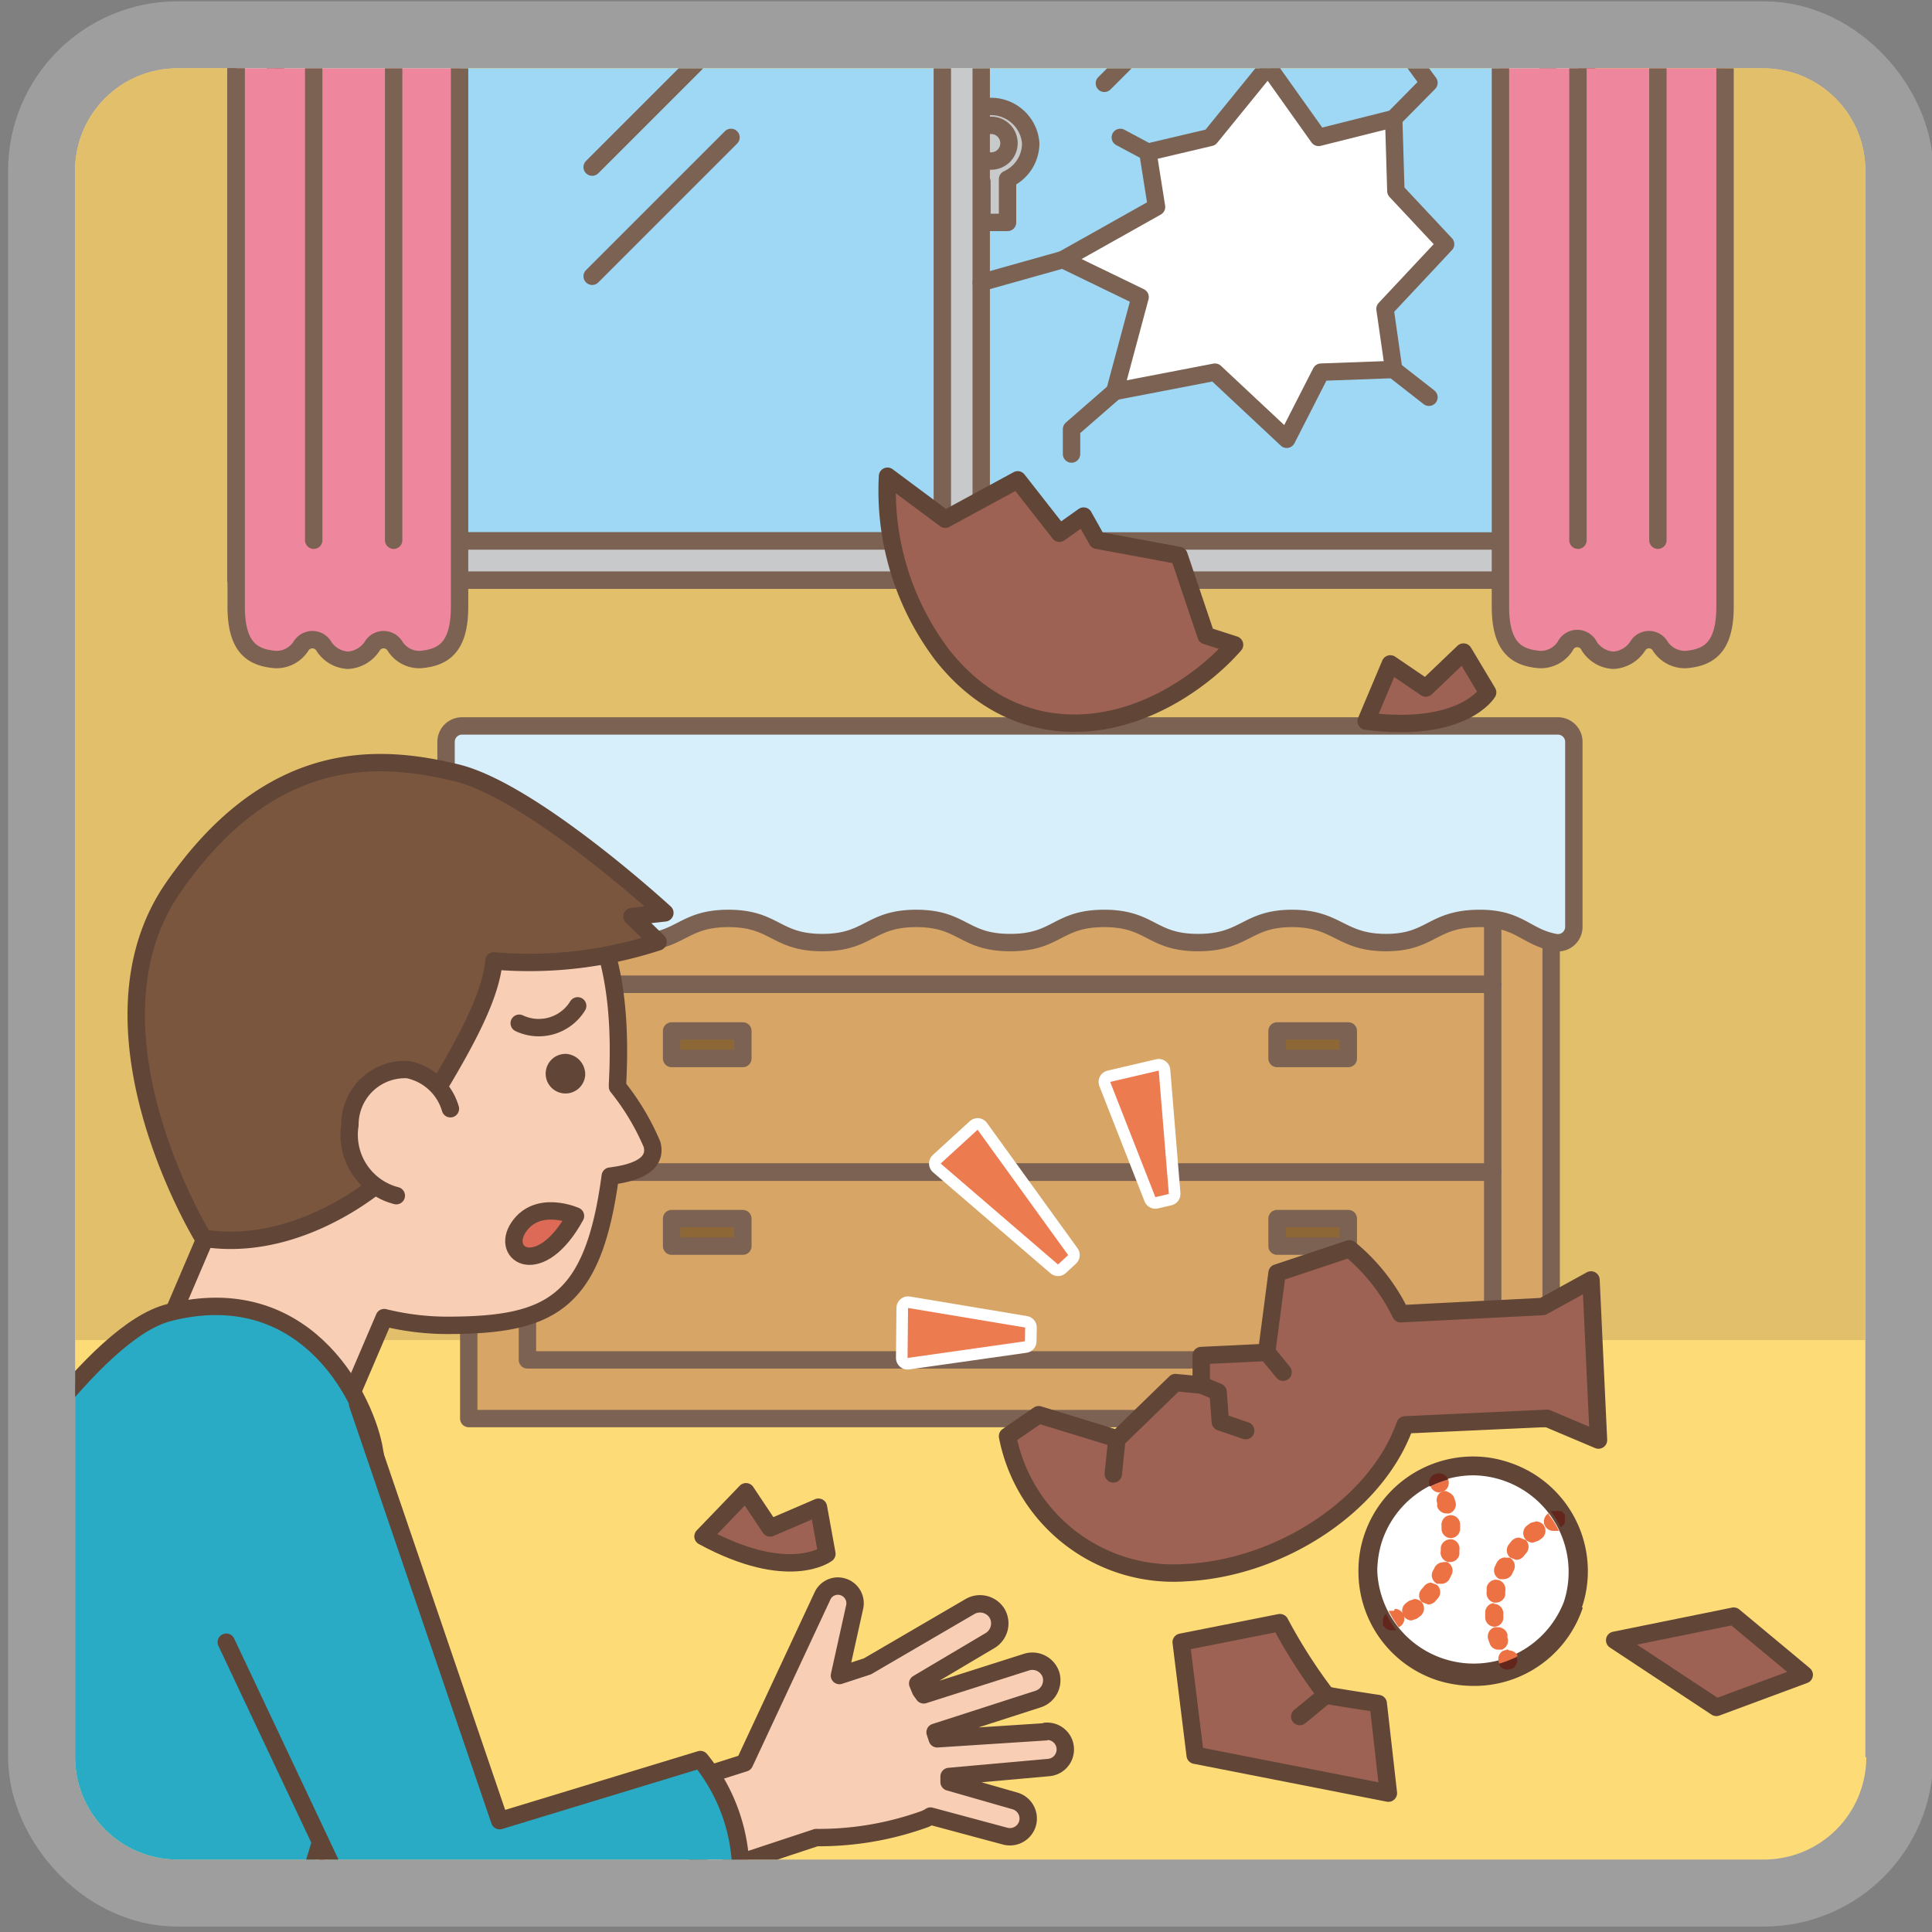 <svg xmlns="http://www.w3.org/2000/svg" xmlns:xlink="http://www.w3.org/1999/xlink" width="80" height="80" viewBox="0 0 80 80"><rect x="0" y="0" width="80" height="80" fill="#808080" stroke="none"/><defs><style>.a,.aa,.ai,.au,.v{fill:none;}.b{clip-path:url(#a);}.c{clip-path:url(#b);}.d{clip-path:url(#m);}.e{clip-path:url(#n);}.f{clip-path:url(#w);}.g{clip-path:url(#x);}.h{clip-path:url(#ag);}.i{clip-path:url(#ah);}.j{clip-path:url(#bc);}.k{clip-path:url(#bd);}.l{clip-path:url(#be);}.m{clip-path:url(#cc);}.n{clip-path:url(#cd);}.o{clip-path:url(#cy);}.p{clip-path:url(#cz);}.q{clip-path:url(#dk);}.r{clip-path:url(#dl);}.s{clip-path:url(#dn);}.t{clip-path:url(#dp);}.u{clip-path:url(#dq);}.v{stroke:#9e9e9f;stroke-miterlimit:10;stroke-width:5.55px;}.w{clip-path:url(#dr);}.x{fill:#fddc78;}.y{fill:#e2bf6a;}.z{fill:#d7a566;}.aa{stroke:#7c6253;}.aa,.ai,.au{stroke-linecap:round;stroke-linejoin:round;}.aa,.ai{stroke-width:0.72px;}.ab{fill:#8e6736;}.ac{fill:#d7eefb;}.ad{fill:#9ed8f5;}.ae{fill:#c8c9ca;}.af{fill:#ee879d;}.ag{fill:#fff;}.ah{fill:#9d6254;}.ai{stroke:#614537;}.aj{fill:#614537;}.ak{clip-path:url(#ds);}.al{clip-path:url(#du);}.am{clip-path:url(#dv);}.an{fill:#ec7243;}.ao{fill:#63261d;}.ap{clip-path:url(#dw);}.aq{fill:#f8ceb5;}.ar{fill:#7a563e;}.as{fill:#dc6a57;}.at{fill:#2aabc5;}.au{stroke:#fff;stroke-width:0.96px;}.av{fill:#ed7b50;}.aw{clip-path:url(#ec);}.ax{clip-path:url(#ee);}.ay{clip-path:url(#eg);}.az{clip-path:url(#eh);}</style><clipPath id="a"><path class="a" d="M-240.23,376.27a2.52,2.52,0,0,1-2.51,2.51h-66.53a2.52,2.52,0,0,1-2.51-2.51V309.73a2.52,2.52,0,0,1,2.51-2.5h66.53a2.52,2.52,0,0,1,2.51,2.5v66.54"/></clipPath><clipPath id="b"><rect class="a" x="-2053.28" y="-933.03" width="2099.92" height="1484.95"/></clipPath><clipPath id="m"><path class="a" d="M-138.22,376.27a2.52,2.52,0,0,1-2.51,2.5h-66.54a2.52,2.52,0,0,1-2.51-2.5V309.73a2.52,2.52,0,0,1,2.51-2.51h66.54a2.52,2.52,0,0,1,2.51,2.51v66.54"/></clipPath><clipPath id="n"><rect class="a" x="-1674.26" y="-817.22" width="2099.97" height="1484.98"/></clipPath><clipPath id="w"><path class="a" d="M-30.22,376.27a2.52,2.52,0,0,1-2.51,2.5H-99.27a2.52,2.52,0,0,1-2.51-2.5V309.73a2.52,2.52,0,0,1,2.51-2.51h66.54a2.52,2.52,0,0,1,2.51,2.51v66.54"/></clipPath><clipPath id="x"><rect class="a" x="-985.76" y="-817.11" width="2100.01" height="1485.01"/></clipPath><clipPath id="ag"><path class="a" d="M178.86,376.35a2.52,2.52,0,0,1-2.51,2.51H109.74a2.52,2.52,0,0,1-2.51-2.51V309.74a2.52,2.52,0,0,1,2.51-2.51h66.61a2.52,2.52,0,0,1,2.51,2.51v66.61"/></clipPath><clipPath id="ah"><rect class="a" x="-1214.87" y="-934.45" width="2102.32" height="1486.65"/></clipPath><clipPath id="bc"><path class="a" d="M4.8,308.14a2.19,2.19,0,0,1,.34-.34,2.19,2.19,0,0,0-.34.34m70.46.08a2.56,2.56,0,0,0-.46-.47,2.05,2.05,0,0,1,.46.47m-.33,69.93.24-.25-.24.25"/></clipPath><clipPath id="bd"><rect class="a" x="-879.76" y="-933.09" width="2100.01" height="1485.01"/></clipPath><clipPath id="be"><path class="a" d="M75.78,376.27a2.52,2.52,0,0,1-2.51,2.51H6.73a2.52,2.52,0,0,1-2.51-2.51V309.73a2.52,2.52,0,0,1,2.51-2.51H73.27a2.52,2.52,0,0,1,2.51,2.51v66.54"/></clipPath><clipPath id="cc"><path class="a" d="M-240.22,273.27a2.51,2.51,0,0,1-2.51,2.5h-66.54a2.51,2.51,0,0,1-2.51-2.5V206.73a2.52,2.52,0,0,1,2.51-2.51h66.54a2.52,2.52,0,0,1,2.51,2.51v66.54"/></clipPath><clipPath id="cd"><rect class="a" x="-1193.1" y="-19.97" width="2100.01" height="1485.01"/></clipPath><clipPath id="cy"><path class="a" d="M-138.22,273.27a2.51,2.51,0,0,1-2.51,2.5h-66.54a2.51,2.51,0,0,1-2.51-2.5V206.73a2.52,2.52,0,0,1,2.51-2.51h66.54a2.52,2.52,0,0,1,2.51,2.51v66.54"/></clipPath><clipPath id="cz"><rect class="a" x="-1498.47" y="-19.97" width="2100.01" height="1485.01"/></clipPath><clipPath id="dk"><path class="a" d="M-238.95,72.81a4.24,4.24,0,0,1-4.24,4.24h-65.62A4.24,4.24,0,0,1-313,72.81V7.19A4.24,4.24,0,0,1-308.81,3h65.62a4.24,4.24,0,0,1,4.24,4.24V72.81"/></clipPath><clipPath id="dl"><polyline class="a" points="-295.51 51.05 -269.28 51.05 -269.28 38.36 -295.51 38.36 -295.51 51.05"/></clipPath><clipPath id="dn"><rect class="a" x="-356.89" y="-146.68" width="1296.63" height="916.91"/></clipPath><clipPath id="dp"><path class="a" d="M-29.25,72.55a4.2,4.2,0,0,1-4.2,4.2h-65.1a4.2,4.2,0,0,1-4.2-4.2V7.45a4.2,4.2,0,0,1,4.2-4.2h65.1a4.2,4.2,0,0,1,4.2,4.2v65.1"/></clipPath><clipPath id="dq"><rect class="a" x="-146.24" y="-241.31" width="1286.24" height="909.56"/></clipPath><clipPath id="dr"><path class="a" d="M77.28,72.76A4.24,4.24,0,0,1,73,77H7.35a4.24,4.24,0,0,1-4.24-4.24V7.06A4.23,4.23,0,0,1,7.35,2.83H73a4.23,4.23,0,0,1,4.24,4.23v65.7"/></clipPath><clipPath id="ds"><polyline class="a" points="61.48 69.15 64.8 69.15 64.8 62.57 61.48 62.57 61.48 69.15"/></clipPath><clipPath id="du"><rect class="a" x="-278.33" y="-243.95" width="1298.04" height="917.9"/></clipPath><clipPath id="dv"><rect class="a" x="-278.31" y="-243.95" width="1298.04" height="917.9"/></clipPath><clipPath id="dw"><polyline class="a" points="57.26 67.52 60.55 67.52 60.55 60.98 57.26 60.98 57.26 67.52"/></clipPath><clipPath id="ec"><path class="a" d="M188,72.6a4.2,4.2,0,0,1-4.21,4.2H118.6a4.21,4.21,0,0,1-4.21-4.2V7.4a4.21,4.21,0,0,1,4.21-4.2h65.19A4.2,4.2,0,0,1,188,7.4V72.6"/></clipPath><clipPath id="ee"><polyline class="a" points="149.69 14.47 182.37 14.47 182.37 4.39 149.69 4.39 149.69 14.47"/></clipPath><clipPath id="eg"><polyline class="a" points="-279.97 184 -247.19 184 -247.19 154.01 -279.97 154.01 -279.97 184"/></clipPath><clipPath id="eh"><path class="a" d="M-239.33,168.28a4.2,4.2,0,0,1-4.21,4.21h-65.3a4.21,4.21,0,0,1-4.22-4.21V103a4.22,4.22,0,0,1,4.22-4.22h65.3a4.21,4.21,0,0,1,4.21,4.22v65.3"/></clipPath></defs><rect class="v" x="3.11" y="2.83" width="74.17" height="74.17" rx="4.24"/><g class="w"><rect class="x" x="3.08" y="2.81" width="74.22" height="74.22"/><rect class="y" x="3.08" y="2.81" width="74.22" height="52.68"/><rect class="z" x="19.41" y="30.56" width="44.82" height="28.18"/><rect class="aa" x="19.41" y="30.56" width="44.82" height="28.18"/><rect class="z" x="21.84" y="32.99" width="39.97" height="7.77"/><rect class="aa" x="21.84" y="32.99" width="39.97" height="7.77"/><rect class="z" x="21.84" y="40.76" width="39.97" height="7.77"/><rect class="aa" x="21.84" y="40.76" width="39.97" height="7.77"/><rect class="z" x="21.84" y="48.54" width="39.97" height="7.77"/><rect class="aa" x="21.84" y="48.54" width="39.97" height="7.77"/><rect class="ab" x="52.88" y="50.46" width="2.95" height="1.14"/><rect class="aa" x="52.88" y="50.46" width="2.95" height="1.14"/><rect class="ab" x="27.81" y="50.46" width="2.95" height="1.14"/><rect class="aa" x="27.81" y="50.46" width="2.95" height="1.14"/><rect class="ab" x="52.88" y="42.69" width="2.95" height="1.14"/><rect class="aa" x="52.88" y="42.69" width="2.95" height="1.14"/><rect class="ab" x="27.81" y="42.69" width="2.95" height="1.14"/><rect class="aa" x="27.81" y="42.69" width="2.95" height="1.14"/><rect class="ab" x="52.88" y="34.92" width="2.95" height="1.14"/><rect class="aa" x="52.88" y="34.92" width="2.95" height="1.14"/><rect class="ab" x="27.81" y="34.92" width="2.95" height="1.14"/><rect class="aa" x="27.81" y="34.92" width="2.95" height="1.14"/><path class="ac" d="M19.12,30.06h45.4a.66.66,0,0,1,.65.65v7.67a.66.66,0,0,1-.76.65c-1.23-.22-1.48-1-3.13-1-2,0-2,1-3.89,1s-2-1-3.89-1-1.94,1-3.89,1-1.94-1-3.89-1-1.94,1-3.89,1-1.95-1-3.89-1-1.95,1-3.89,1-1.95-1-3.89-1-1.95,1-3.89,1-1.95-1-3.9-1c-1.66,0-1.91.73-3.14,1a.66.66,0,0,1-.76-.65V30.71a.66.66,0,0,1,.65-.65"/><path class="aa" d="M19.12,30.06h45.4a.66.66,0,0,1,.65.65v7.67a.66.66,0,0,1-.76.65c-1.23-.22-1.48-1-3.13-1-2,0-2,1-3.89,1s-2-1-3.89-1-1.94,1-3.89,1-1.94-1-3.89-1-1.94,1-3.89,1-1.95-1-3.89-1-1.95,1-3.89,1-1.95-1-3.89-1-1.95,1-3.89,1-1.95-1-3.9-1c-1.66,0-1.91.73-3.14,1a.66.66,0,0,1-.76-.65V30.71A.66.66,0,0,1,19.12,30.06Z"/><rect class="ad" x="9.78" y="2.81" width="55.92" height="21.21"/><rect class="aa" x="9.78" y="-10.18" width="55.92" height="34.2"/><path class="ae" d="M42.68,5.93a1.65,1.65,0,0,0-3.29,0,1.65,1.65,0,0,0,1.27,1.6V9.21h1.06V7.42a1.64,1.64,0,0,0,1-1.49"/><path class="aa" d="M42.68,5.93a1.65,1.65,0,0,0-3.29,0,1.65,1.65,0,0,0,1.27,1.6V9.21h1.06V7.42A1.64,1.64,0,0,0,42.68,5.93Z"/><path class="ae" d="M41.78,5.93A.74.74,0,1,1,41,5.19a.74.74,0,0,1,.74.74"/><path class="aa" d="M41.78,5.93A.74.74,0,1,1,41,5.19.74.74,0,0,1,41.78,5.93Z"/><path class="ae" d="M9.78,24H40.63v-34.2H9.78ZM39,22.4H11.4v-31H39Z"/><rect class="aa" x="11.4" y="-8.57" width="27.62" height="30.97"/><rect class="aa" x="9.78" y="-10.18" width="30.85" height="34.2"/><path class="ae" d="M9.78,24H65.7v-34.2H9.78Zm54.3-1.62H11.4v-31H64.08Z"/><rect class="aa" x="11.4" y="-8.57" width="52.69" height="30.97"/><rect class="aa" x="9.78" y="-10.18" width="55.92" height="34.2"/><path class="af" d="M9.78-10.18v35.3c0,1.72.7,2.11,1.62,2.19a1.21,1.21,0,0,0,1.06-.55.55.55,0,0,1,.95,0,1.26,1.26,0,0,0,1,.58,1.29,1.29,0,0,0,1-.58.55.55,0,0,1,.95,0,1.19,1.19,0,0,0,1.05.55c.92-.08,1.62-.47,1.62-2.19v-35.3H9.78"/><path class="aa" d="M9.78-10.18v35.3c0,1.72.7,2.11,1.62,2.19a1.21,1.21,0,0,0,1.06-.55.55.55,0,0,1,.95,0,1.26,1.26,0,0,0,1,.58,1.29,1.29,0,0,0,1-.58.55.55,0,0,1,.95,0,1.19,1.19,0,0,0,1.05.55c.92-.08,1.62-.47,1.62-2.19v-35.3Z"/><line class="aa" x1="12.99" y1="22.37" x2="12.99" y2="-6.44"/><line class="aa" x1="16.3" y1="22.37" x2="16.3" y2="-6.44"/><path class="af" d="M62.13-10.18v35.3c0,1.72.7,2.11,1.62,2.19a1.21,1.21,0,0,0,1.06-.55.55.55,0,0,1,1,0,1.26,1.26,0,0,0,1,.58,1.29,1.29,0,0,0,1-.58.54.54,0,0,1,.94,0,1.22,1.22,0,0,0,1.06.55c.92-.08,1.62-.47,1.62-2.19v-35.3H62.13"/><path class="aa" d="M62.13-10.18v35.3c0,1.72.7,2.11,1.62,2.19a1.21,1.21,0,0,0,1.06-.55.55.55,0,0,1,1,0,1.26,1.26,0,0,0,1,.58,1.29,1.29,0,0,0,1-.58.54.54,0,0,1,.94,0,1.22,1.22,0,0,0,1.06.55c.92-.08,1.62-.47,1.62-2.19v-35.3Z"/><line class="aa" x1="65.34" y1="22.37" x2="65.34" y2="-6.44"/><line class="aa" x1="68.65" y1="22.37" x2="68.65" y2="-6.44"/><line class="aa" x1="30.27" y1="1.17" x2="24.52" y2="6.92"/><line class="aa" x1="30.27" y1="5.69" x2="24.52" y2="11.44"/><line class="aa" x1="51.48" y1="-2.3" x2="45.73" y2="3.45"/><polyline class="ag" points="59.86 10.11 57.35 12.79 57.71 15.3 54.7 15.41 53.28 18.19 50.31 15.41 46.16 16.21 47.21 12.3 44.01 10.75 47.89 8.57 47.53 6.3 50.12 5.69 52.51 2.75 54.6 5.69 57.71 4.91 57.8 7.91 59.86 10.11"/><polygon class="aa" points="59.86 10.11 57.35 12.79 57.71 15.3 54.7 15.41 53.28 18.19 50.31 15.41 46.16 16.21 47.21 12.3 44.01 10.75 47.89 8.57 47.53 6.3 50.12 5.69 52.51 2.75 54.6 5.69 57.71 4.91 57.8 7.91 59.86 10.11"/><polyline class="aa" points="57.9 -2.8 57.26 0.83 59.17 3.43 57.71 4.91"/><line class="aa" x1="55.55" y1="-0.3" x2="57.26" y2="0.83"/><polyline class="aa" points="46.16 16.21 44.37 17.77 44.37 18.8"/><line class="aa" x1="57.71" y1="15.31" x2="59.17" y2="16.45"/><line class="aa" x1="47.53" y1="6.3" x2="46.39" y2="5.69"/><line class="aa" x1="44.01" y1="10.75" x2="40.63" y2="11.7"/><line class="aa" x1="52.51" y1="2.75" x2="56.19" y2="0.26"/><path class="ah" d="M49.94,26.32,48.83,23l-3.4-.63-.56-1-1,.71-1.73-2.21-3,1.63-2.39-1.78a11.28,11.28,0,0,0,2.25,7.38c2.92,3.73,7.32,3.56,10.8.84a9.76,9.76,0,0,0,1.32-1.24l-1.11-.4"/><path class="ai" d="M49.94,26.32,48.82,23l-3.39-.63-.56-1-1,.71-1.73-2.21-3,1.63-2.39-1.78a11.28,11.28,0,0,0,2.25,7.38c2.92,3.73,7.32,3.56,10.8.84a9.76,9.76,0,0,0,1.32-1.24Z"/><polyline class="ah" points="66.86 67.92 71.79 66.92 74.71 69.35 71.07 70.7 66.86 67.92"/><polygon class="ai" points="66.86 67.92 71.79 66.92 74.71 69.35 71.07 70.7 66.86 67.92"/><path class="ah" d="M29.11,63.62l1.78-1.85,1,1.5,2-.86.35,1.93s-1.57,1.21-5.13-.72"/><path class="ai" d="M29.11,63.62l1.78-1.85,1,1.5,2-.86.35,1.93S32.67,65.55,29.11,63.62Z"/><path class="ah" d="M56.57,29.86l1-2.37,1.47,1L60.6,27l1,1.67s-1,1.69-5,1.17"/><path class="ai" d="M56.57,29.86l1-2.37,1.47,1L60.6,27l1,1.67S60.59,30.38,56.57,29.86Z"/><path class="ah" d="M58.18,59l5.88-.27,2.13.9L65.88,53l-2,1.1L58,54.4a8,8,0,0,0-2.12-2.69l-3,1L52.45,56l-2.71.13,0,1.22-1.07-.1-2.4,2.33-3.26-1-1.29.89a7,7,0,0,0,7.38,5.65C53,64.93,57,62.34,58.18,59"/><path class="ai" d="M58.18,59l5.88-.27,2.13.9L65.88,53l-2,1.1L58,54.4a8,8,0,0,0-2.12-2.69l-3,1L52.45,56l-2.71.13,0,1.22-1.07-.1-2.4,2.33-3.26-1-1.29.89a7,7,0,0,0,7.38,5.65C53,64.93,57,62.34,58.18,59Z"/><line class="ai" x1="52.45" y1="55.99" x2="53.13" y2="56.82"/><line class="ai" x1="46.25" y1="59.57" x2="46.1" y2="61.03"/><polyline class="ai" points="49.72 57.34 50.44 57.64 50.53 58.88 51.58 59.24"/><path class="ah" d="M48.91,68,53,67.19a21.93,21.93,0,0,0,1.92,3c.29.07,2.15.35,2.15.35l.42,3.71-8-1.57L48.91,68"/><path class="ai" d="M48.91,68,53,67.19a21.93,21.93,0,0,0,1.92,3c.29.07,2.15.35,2.15.35l.42,3.71-8-1.57Z"/><line class="ah" x1="54.9" y1="70.19" x2="53.82" y2="71.08"/><line class="ai" x1="54.9" y1="70.19" x2="53.82" y2="71.08"/><path class="ag" d="M65.17,66.44a4.36,4.36,0,1,1-2.75-5.51,4.35,4.35,0,0,1,2.75,5.51"/><path class="aj" d="M65.17,66.44l.37.13A4.73,4.73,0,0,1,61,69.81a5,5,0,0,1-1.51-.24,4.74,4.74,0,0,1-3.24-4.51,4.61,4.61,0,0,1,.24-1.5A4.76,4.76,0,0,1,61,60.31a4.63,4.63,0,0,1,1.5.25,4.74,4.74,0,0,1,3.25,4.5,4.69,4.69,0,0,1-.25,1.51l-.37-.13-.37-.12A4,4,0,0,0,61,61.09a4,4,0,0,0-3.77,2.72,4.18,4.18,0,0,0-.2,1.25,4,4,0,0,0,7.73,1.26l.37.12"/></g><g class="ak"><g class="w"><g class="al"><g class="am"><path class="an" d="M64.17,62.64a.39.39,0,0,0,.16.75l.15,0,.07,0,0,0a3.13,3.13,0,0,0-.42-.67"/><path class="ao" d="M64.41,62.57h0l-.14,0-.07,0h0a3.13,3.13,0,0,1,.42.67.38.38,0,0,0,.18-.49.42.42,0,0,0-.36-.25"/><path class="an" d="M62,67.38l-.11,0a.4.4,0,0,0-.27.49l.06.17a.38.38,0,0,0,.37.27l.13,0a.39.39,0,0,0,.24-.5l0-.14a.41.41,0,0,0-.38-.29m-.16-1h0a.39.39,0,0,0-.38.41V67a.39.39,0,0,0,.39.36h0a.38.38,0,0,0,.36-.42v-.15a.4.4,0,0,0-.4-.38m.1-1a.41.41,0,0,0-.39.31l0,.18a.4.4,0,0,0,.31.46h.07a.39.39,0,0,0,.39-.32l0-.15a.4.4,0,0,0-.3-.47H62m.33-.93a.4.4,0,0,0-.35.21l-.08.17a.39.39,0,0,0,.2.52l.16,0a.39.39,0,0,0,.36-.23l.06-.13a.39.39,0,0,0-.17-.53l-.18,0m.56-.83a.41.41,0,0,0-.3.14l-.11.14a.39.39,0,0,0,.06.55l.24.09a.39.39,0,0,0,.31-.15l.09-.11a.4.4,0,0,0,0-.56l-.26-.1M63.6,63l-.22.06-.15.11a.4.4,0,0,0-.08.55.42.42,0,0,0,.32.16l.23-.08.13-.09a.4.4,0,0,0,.1-.54A.4.4,0,0,0,63.6,63"/><path class="an" d="M62.43,68.3l-.2.06a.4.4,0,0,0-.14.53,5.16,5.16,0,0,0,.74-.29l0,0,0-.07a.42.42,0,0,0-.34-.19"/><path class="ao" d="M62.83,68.6a5.16,5.16,0,0,1-.74.29h0l0,.07a.41.41,0,0,0,.34.18l.2-.05a.39.39,0,0,0,.16-.5"/></g></g></g></g><g class="ap"><g class="w"><g class="al"><g class="am"><path class="an" d="M57.72,66.7l-.15,0-.07,0,0,0a4.29,4.29,0,0,0,.42.68.39.39,0,0,0,.2-.51.4.4,0,0,0-.36-.25"/><path class="ao" d="M57.46,66.78a.38.38,0,0,0-.2.34h0l0,.15a.41.41,0,0,0,.35.24h0l.14,0,.07,0h0a4.29,4.29,0,0,1-.42-.68"/><path class="an" d="M58.57,66.21l-.23.08-.12.09a.4.4,0,0,0,.22.72l.22-.07.15-.11a.4.4,0,0,0,.08-.55.42.42,0,0,0-.32-.16m.71-.68a.4.4,0,0,0-.31.15l-.09.11a.38.38,0,0,0,0,.55l.26.1a.43.43,0,0,0,.29-.13l.12-.14a.39.39,0,0,0-.06-.55l-.25-.09m.52-.84a.4.4,0,0,0-.36.23l-.07.13a.39.39,0,0,0,.18.53l.17,0a.37.37,0,0,0,.35-.22l.08-.16a.39.39,0,0,0-.19-.52l-.16,0m.29-.94a.41.41,0,0,0-.39.32l0,.15a.4.4,0,0,0,.3.47h.09a.39.39,0,0,0,.38-.31l0-.18a.39.39,0,0,0-.31-.45h-.07m0-1h0a.39.39,0,0,0-.36.42v.15a.39.39,0,0,0,.39.38h0a.39.39,0,0,0,.38-.41v-.18a.39.39,0,0,0-.39-.36m-.19-1-.12,0a.39.39,0,0,0-.25.5l0,.14a.41.41,0,0,0,.38.29l.11,0a.39.39,0,0,0,.27-.48l-.06-.18A.4.4,0,0,0,60,61.8"/><path class="an" d="M60,61.25a4.2,4.2,0,0,0-.74.29l0,0,0,.06a.4.4,0,0,0,.34.2l.2-.06a.39.39,0,0,0,.14-.53"/><path class="ao" d="M59.57,61l-.2.06a.39.39,0,0,0-.16.5,4.2,4.2,0,0,1,.74-.29h0l0-.06a.4.4,0,0,0-.34-.2"/></g></g></g></g><g class="w"><g class="am"><path class="aq" d="M27,47.39A10.07,10.07,0,0,0,25.57,45v-.13c.51-9.42-4.17-10.53-9.3-10.53S7,39.08,7,44.89a8.5,8.5,0,0,0,1.95,5.32L6.57,55.78l7.2,3.78,2.14-5a11,11,0,0,0,2.58.32c4.31,0,6.07-.89,6.78-6.18.82-.1,2-.38,1.73-1.31"/><path class="ai" d="M27,47.39A10.07,10.07,0,0,0,25.57,45v-.13c.51-9.42-4.17-10.53-9.3-10.53S7,39.08,7,44.89a8.5,8.5,0,0,0,1.95,5.32L6.57,55.78l7.2,3.78,2.14-5a11,11,0,0,0,2.58.32c4.31,0,6.07-.89,6.78-6.18C26.09,48.6,27.24,48.32,27,47.39Z"/><path class="ar" d="M8.42,51.27S3.1,42.61,7.18,36.74,15.75,31.24,18.9,32s8.63,5.8,8.63,5.8l-1.36.15L27.25,39a17.14,17.14,0,0,1-6.8.79C20.26,42,18,45.19,15.81,48.89c0,0-3.38,3-7.39,2.38"/><path class="ai" d="M8.42,51.27S3.1,42.61,7.18,36.74,15.75,31.24,18.9,32s8.63,5.8,8.63,5.8l-1.36.15L27.25,39a17.14,17.14,0,0,1-6.8.79C20.26,42,18,45.19,15.81,48.89,15.81,48.89,12.43,51.91,8.42,51.27Z"/><path class="aj" d="M24.23,44.55a.82.82,0,1,1-.77-.91.85.85,0,0,1,.77.91"/><path class="aq" d="M16.41,49.51a2.6,2.6,0,0,1-1.92-2.93,2.28,2.28,0,0,1,2.4-2.29,2.31,2.31,0,0,1,1.76,1.62"/><path class="ai" d="M16.41,49.51a2.6,2.6,0,0,1-1.92-2.93,2.28,2.28,0,0,1,2.4-2.29,2.31,2.31,0,0,1,1.76,1.62"/><path class="as" d="M23.83,50.35s-1.56-.7-2.35.46.9,2.16,2.35-.46"/><path class="ai" d="M23.83,50.35s-1.56-.7-2.35.46S22.38,53,23.83,50.35Z"/><path class="ai" d="M23.92,41.65a1.89,1.89,0,0,1-2.42.72"/><path class="at" d="M-10.85,80.12S1,55.86,7,54.35c5.52-1.4,8,3.3,8.47,5.52,1.39,7.21-3.5,20.38-3.5,20.38l-22.78-.13"/><path class="ai" d="M-10.85,80.12S1,55.86,7,54.35c5.52-1.4,8,3.3,8.47,5.52,1.39,7.21-3.5,20.38-3.5,20.38Z"/><path class="aq" d="M43.29,71.71,38.81,72l-.09-.27L43,70.35a.82.82,0,0,0,.52-1l0,0a.81.81,0,0,0-1-.53l-4.27,1.36L38.12,70,38,69.71l3-1.78a.82.82,0,0,0-.83-1.41L35.92,69l-1.16.38.63-2.84a.71.71,0,0,0-.48-.83.7.7,0,0,0-.85.37L30.83,73,27.68,74l1.49,3.62,4.63-1.53a12.9,12.9,0,0,0,4.39-.73,1.33,1.33,0,0,0,.34-.16l3.09.83a.76.76,0,0,0,.93-.53v0a.76.76,0,0,0-.53-.93l-2.72-.78,0-.23,4.12-.37a.75.75,0,0,0-.12-1.5"/><path class="ai" d="M43.29,71.71,38.81,72l-.09-.27L43,70.35a.82.82,0,0,0,.52-1l0,0a.81.81,0,0,0-1-.53l-4.27,1.36L38.12,70,38,69.71l3-1.78a.83.83,0,0,0,.29-1.12.83.83,0,0,0-1.12-.29L35.92,69l-1.16.38.63-2.84a.71.71,0,0,0-.48-.83.7.7,0,0,0-.85.37L30.83,73,27.68,74l1.49,3.62,4.63-1.53a12.9,12.9,0,0,0,4.39-.73,1.33,1.33,0,0,0,.34-.16l3.09.83a.76.76,0,0,0,.93-.53v0a.76.76,0,0,0-.53-.93l-2.72-.78,0-.23,4.12-.37a.75.75,0,0,0-.12-1.5Z"/><path class="at" d="M14.81,58.15l5.88,17.24L29,72.86A7.47,7.47,0,0,1,30.54,79L20.18,82a4.52,4.52,0,0,1-5.34-2.41L9.37,68"/><path class="ai" d="M14.81,58.15l5.88,17.24L29,72.86A7.47,7.47,0,0,1,30.54,79L20.18,82a4.52,4.52,0,0,1-5.34-2.41L9.37,68"/><polygon class="au" points="47.98 44.33 48.4 49.44 47.84 49.57 45.97 44.8 47.98 44.33"/><polygon class="au" points="40.48 46.78 44.23 51.97 43.81 52.36 38.95 48.18 40.48 46.78"/><polygon class="au" points="37.6 54.16 42.45 54.97 42.44 55.54 37.58 56.23 37.6 54.16"/><polyline class="av" points="47.98 44.33 48.4 49.44 47.84 49.57 45.97 44.8 47.98 44.33"/><polyline class="av" points="40.48 46.78 44.23 51.97 43.81 52.36 38.95 48.18 40.48 46.78"/><polyline class="av" points="37.6 54.16 42.45 54.97 42.44 55.54 37.58 56.23 37.6 54.16"/></g></g></svg>